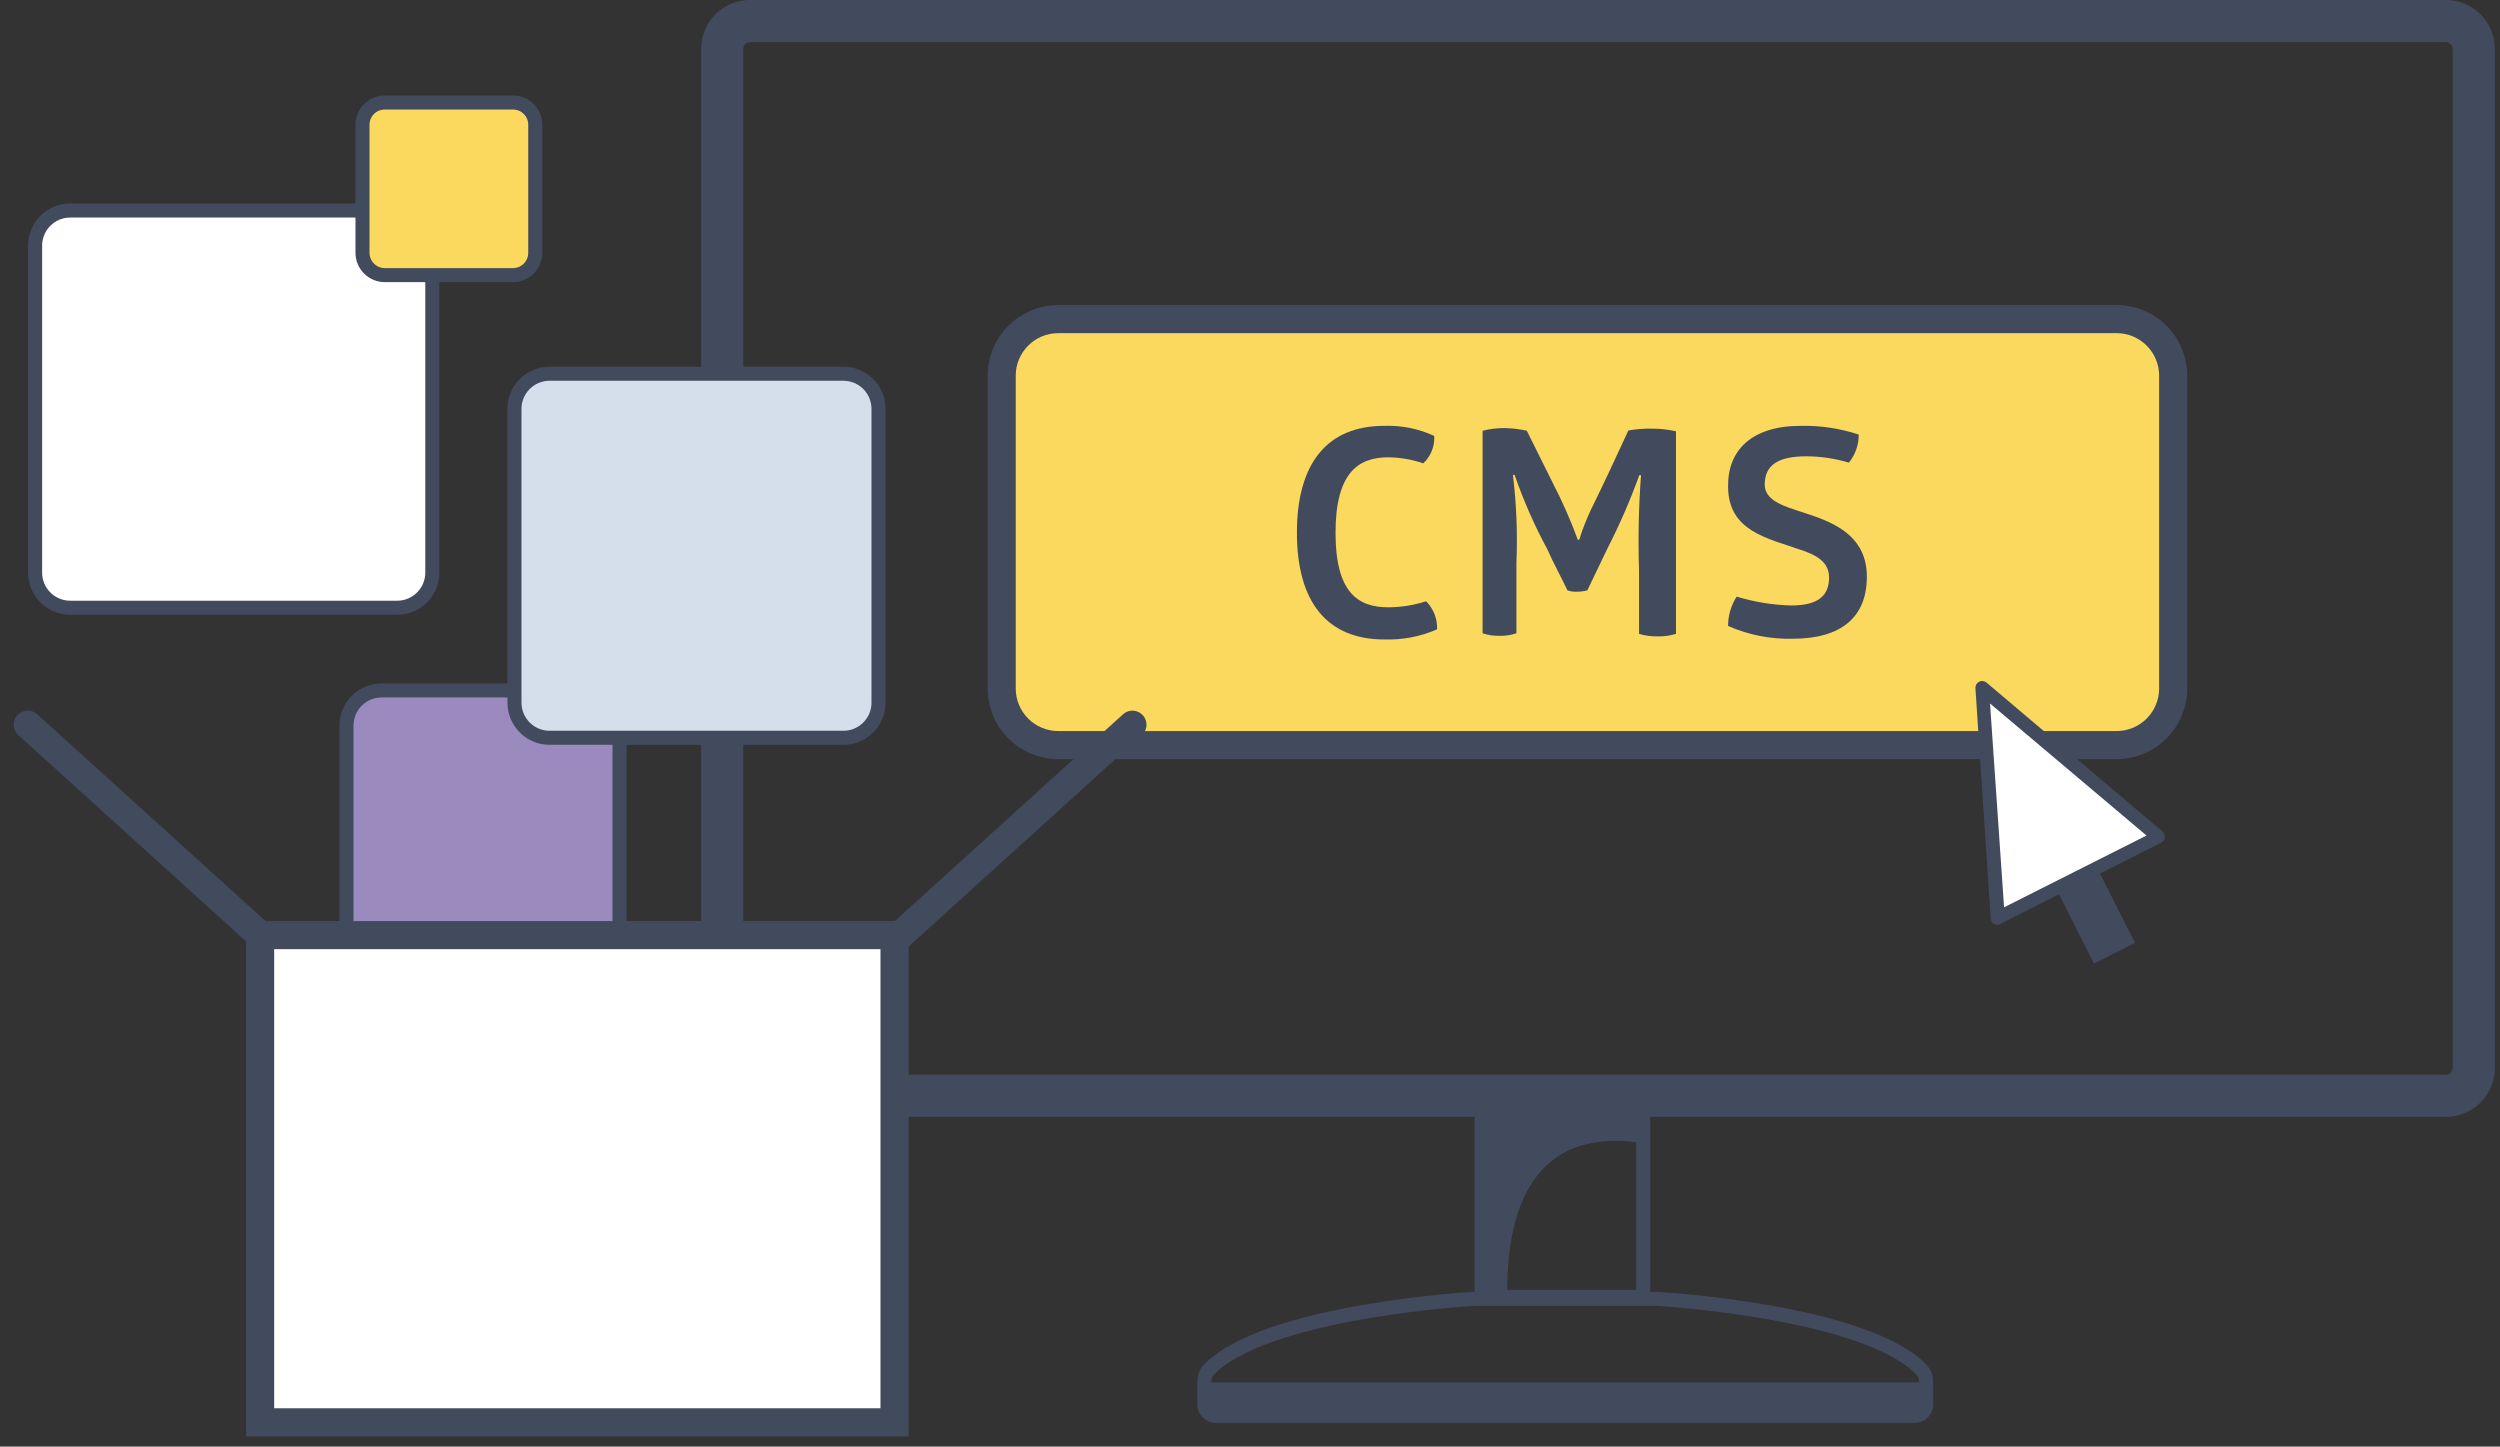 <svg width="178" height="103" viewBox="0 0 178 103" fill="none" xmlns="http://www.w3.org/2000/svg">
<rect x="0" y="0" width="178" height="103" fill="#333333" stroke="none"/>
<path d="M174.15 3C174.276 3.003 174.397 3.054 174.487 3.143C174.576 3.233 174.627 3.353 174.63 3.48V76.04C174.627 76.166 174.576 76.287 174.487 76.376C174.397 76.466 174.276 76.517 174.15 76.52H53.4C53.273 76.52 53.151 76.469 53.06 76.379C52.971 76.289 52.92 76.167 52.92 76.04V3.48C52.919 3.417 52.93 3.354 52.954 3.295C52.977 3.236 53.013 3.182 53.057 3.137C53.102 3.093 53.156 3.057 53.215 3.034C53.273 3.01 53.337 2.999 53.4 3H174.15ZM174.15 0H53.4C52.943 0 52.49 0.09 52.068 0.265C51.646 0.44 51.262 0.696 50.939 1.019C50.616 1.342 50.36 1.726 50.185 2.148C50.01 2.57 49.92 3.023 49.92 3.48V76.04C49.92 76.963 50.287 77.848 50.939 78.501C51.592 79.153 52.477 79.52 53.4 79.52H174.15C175.073 79.52 175.958 79.153 176.611 78.501C177.263 77.848 177.63 76.963 177.63 76.04V3.48C177.63 3.023 177.54 2.57 177.365 2.148C177.19 1.726 176.934 1.342 176.611 1.019C176.288 0.696 175.904 0.44 175.482 0.265C175.059 0.09 174.607 0 174.15 0Z" fill="#424B5E"/>
<path d="M117 78.12H105.49V92.34H117V78.12Z" stroke="#424B5E" stroke-miterlimit="10"/>
<path d="M117.08 81.41V77.78H105.32V92.66H107.32C107.13 84.85 110 80.24 117.08 81.41Z" fill="#424B5E"/>
<path d="M136.84 97.55C132.79 93.32 117.98 92.48 117.98 92.48H104.91C104.91 92.48 90.09 93.32 86.04 97.55C85.855 97.768 85.752 98.044 85.75 98.33V99.87C85.734 99.986 85.744 100.104 85.777 100.217C85.811 100.329 85.867 100.433 85.944 100.522C86.02 100.611 86.115 100.682 86.221 100.732C86.327 100.782 86.443 100.808 86.56 100.81H136.32C136.438 100.81 136.555 100.784 136.662 100.735C136.77 100.686 136.865 100.615 136.943 100.526C137.02 100.437 137.078 100.332 137.112 100.219C137.146 100.106 137.156 99.987 137.14 99.87V98.33C137.14 98.042 137.033 97.764 136.84 97.55V97.55Z" stroke="#424B5E" stroke-miterlimit="10"/>
<path d="M85.75 98.42V99.87C85.734 99.986 85.744 100.104 85.777 100.217C85.811 100.329 85.867 100.433 85.944 100.522C86.02 100.611 86.115 100.682 86.221 100.732C86.327 100.782 86.443 100.808 86.56 100.81H136.32C136.438 100.81 136.555 100.784 136.662 100.735C136.77 100.686 136.865 100.615 136.943 100.526C137.02 100.437 137.078 100.332 137.112 100.219C137.146 100.106 137.156 99.987 137.14 99.87V98.42H85.75Z" fill="#424B5E"/>
<path d="M150.7 22.72H75.35C73.124 22.72 71.32 24.524 71.32 26.75V49.02C71.32 51.245 73.124 53.05 75.35 53.05H150.7C152.926 53.05 154.73 51.245 154.73 49.02V26.75C154.73 24.524 152.926 22.72 150.7 22.72Z" fill="#FBD95F" stroke="#424B5E" stroke-width="2" stroke-miterlimit="10"/>
<path d="M98.56 30.32C99.787 30.276 101.006 30.523 102.12 31.04C102.139 31.402 102.079 31.764 101.945 32.101C101.81 32.437 101.604 32.741 101.34 32.99C100.537 32.717 99.697 32.572 98.85 32.56C96.68 32.56 95.09 33.69 95.09 37.94C95.09 42.19 96.68 43.24 98.85 43.24C99.763 43.235 100.67 43.09 101.54 42.81C101.8 43.072 102.004 43.385 102.138 43.729C102.272 44.073 102.334 44.441 102.32 44.81C101.135 45.326 99.851 45.572 98.56 45.53C94.5 45.53 92.34 42.88 92.34 37.93C92.34 32.98 94.5 30.32 98.56 30.32Z" fill="#424B5E"/>
<path d="M117.62 30.52C118.195 30.515 118.769 30.578 119.33 30.71V45.13C118.91 45.263 118.47 45.324 118.03 45.31C117.579 45.322 117.13 45.261 116.7 45.13V40.63C116.625 38.362 116.672 36.093 116.84 33.83H116.72C116.078 35.61 115.323 37.346 114.46 39.03L113.02 42.03C112.772 42.099 112.516 42.133 112.26 42.13C112.035 42.141 111.811 42.107 111.6 42.03C111.13 41.03 110.6 40.09 110.17 39.11C109.251 37.41 108.471 35.637 107.84 33.81H107.72C107.973 35.893 108.057 37.993 107.97 40.09V45.09C107.574 45.224 107.157 45.285 106.74 45.27C106.339 45.277 105.94 45.217 105.56 45.09V30.67C106.079 30.537 106.614 30.474 107.15 30.48C107.675 30.489 108.198 30.552 108.71 30.67L110.58 34.43C111.249 35.725 111.837 37.061 112.34 38.43H112.44C112.668 37.702 112.945 36.99 113.27 36.3C114.19 34.43 115.07 32.54 115.94 30.65C116.494 30.552 117.057 30.509 117.62 30.52Z" fill="#424B5E"/>
<path d="M128.21 30.32C129.612 30.29 131.008 30.5 132.34 30.94C132.348 31.668 132.1 32.376 131.64 32.94C130.647 32.641 129.616 32.489 128.58 32.49C126.58 32.49 125.65 33.14 125.65 34.49C125.65 35.84 127.43 36.13 129.22 36.77C131.01 37.41 132.92 38.43 132.92 41.06C132.92 43.92 131.13 45.48 127.62 45.48C126.045 45.515 124.481 45.205 123.04 44.57C123.037 43.829 123.249 43.103 123.65 42.48C124.906 42.861 126.208 43.073 127.52 43.11C129.43 43.11 130.23 42.44 130.23 41.11C130.23 40 129.3 39.49 128.09 39.11C125.98 38.35 123.04 37.86 123.04 34.65C123 32.06 124.72 30.32 128.21 30.32Z" fill="#424B5E"/>
<path d="M142.22 65.36L141.13 48.99L153.66 59.59L142.22 65.36Z" fill="white"/>
<path d="M142.22 65.85C142.136 65.845 142.054 65.821 141.98 65.78C141.912 65.742 141.854 65.687 141.812 65.621C141.77 65.554 141.745 65.478 141.74 65.4L140.65 49C140.643 48.906 140.665 48.811 140.711 48.729C140.758 48.647 140.828 48.58 140.912 48.537C140.996 48.494 141.092 48.477 141.186 48.489C141.28 48.5 141.368 48.539 141.44 48.6L153.97 59.2C154.029 59.254 154.075 59.321 154.102 59.395C154.13 59.47 154.14 59.551 154.13 59.63C154.124 59.709 154.097 59.786 154.051 59.851C154.006 59.916 153.943 59.968 153.87 60L142.44 65.77C142.375 65.815 142.299 65.843 142.22 65.85ZM141.69 50.09L142.69 64.6L152.83 59.49L141.69 50.09Z" fill="#424B5E"/>
<path d="M149.377 61.916L146.458 63.391L149.092 68.603L152.011 67.128L149.377 61.916Z" fill="#424B5E"/>
<path d="M28.28 14.99H5C3.619 14.99 2.5 16.11 2.5 17.49V40.77C2.5 42.151 3.619 43.27 5 43.27H28.28C29.661 43.27 30.78 42.151 30.78 40.77V17.49C30.78 16.11 29.661 14.99 28.28 14.99Z" fill="white" stroke="#424B5E" stroke-miterlimit="10"/>
<path d="M41.61 49.16H27.17C25.789 49.16 24.67 50.279 24.67 51.66V66.1C24.67 67.481 25.789 68.6 27.17 68.6H41.61C42.991 68.6 44.11 67.481 44.11 66.1V51.66C44.11 50.279 42.991 49.16 41.61 49.16Z" fill="#9A8ABD" stroke="#424B5E" stroke-miterlimit="10"/>
<path d="M27.41 7.3H36.53C36.949 7.3 37.351 7.466 37.647 7.763C37.944 8.059 38.11 8.461 38.11 8.88V18C38.11 18.422 37.943 18.826 37.644 19.124C37.346 19.422 36.942 19.59 36.52 19.59H27.4C26.978 19.59 26.574 19.422 26.276 19.124C25.978 18.826 25.81 18.422 25.81 18V8.88C25.81 8.671 25.852 8.464 25.932 8.271C26.013 8.078 26.131 7.902 26.28 7.755C26.429 7.609 26.605 7.493 26.799 7.414C26.993 7.336 27.201 7.297 27.41 7.3Z" fill="#FBD95F" stroke="#424B5E" stroke-miterlimit="10"/>
<path d="M60.05 26.61H39.13C37.749 26.61 36.63 27.73 36.63 29.11V50.03C36.63 51.411 37.749 52.53 39.13 52.53H60.05C61.431 52.53 62.55 51.411 62.55 50.03V29.11C62.55 27.73 61.431 26.61 60.05 26.61Z" fill="#D4DFEB" stroke="#424B5E" stroke-miterlimit="10"/>
<path d="M18.52 66.58L1.98 51.6" stroke="#424B5E" stroke-width="2" stroke-miterlimit="10" stroke-linecap="round"/>
<path d="M64.1 66.58L80.63 51.6" stroke="#424B5E" stroke-width="2" stroke-miterlimit="10" stroke-linecap="round"/>
<path d="M63.69 66.58H18.52V101.27H63.69V66.58Z" fill="white" stroke="#424B5E" stroke-width="2" stroke-miterlimit="10"/>
</svg>

